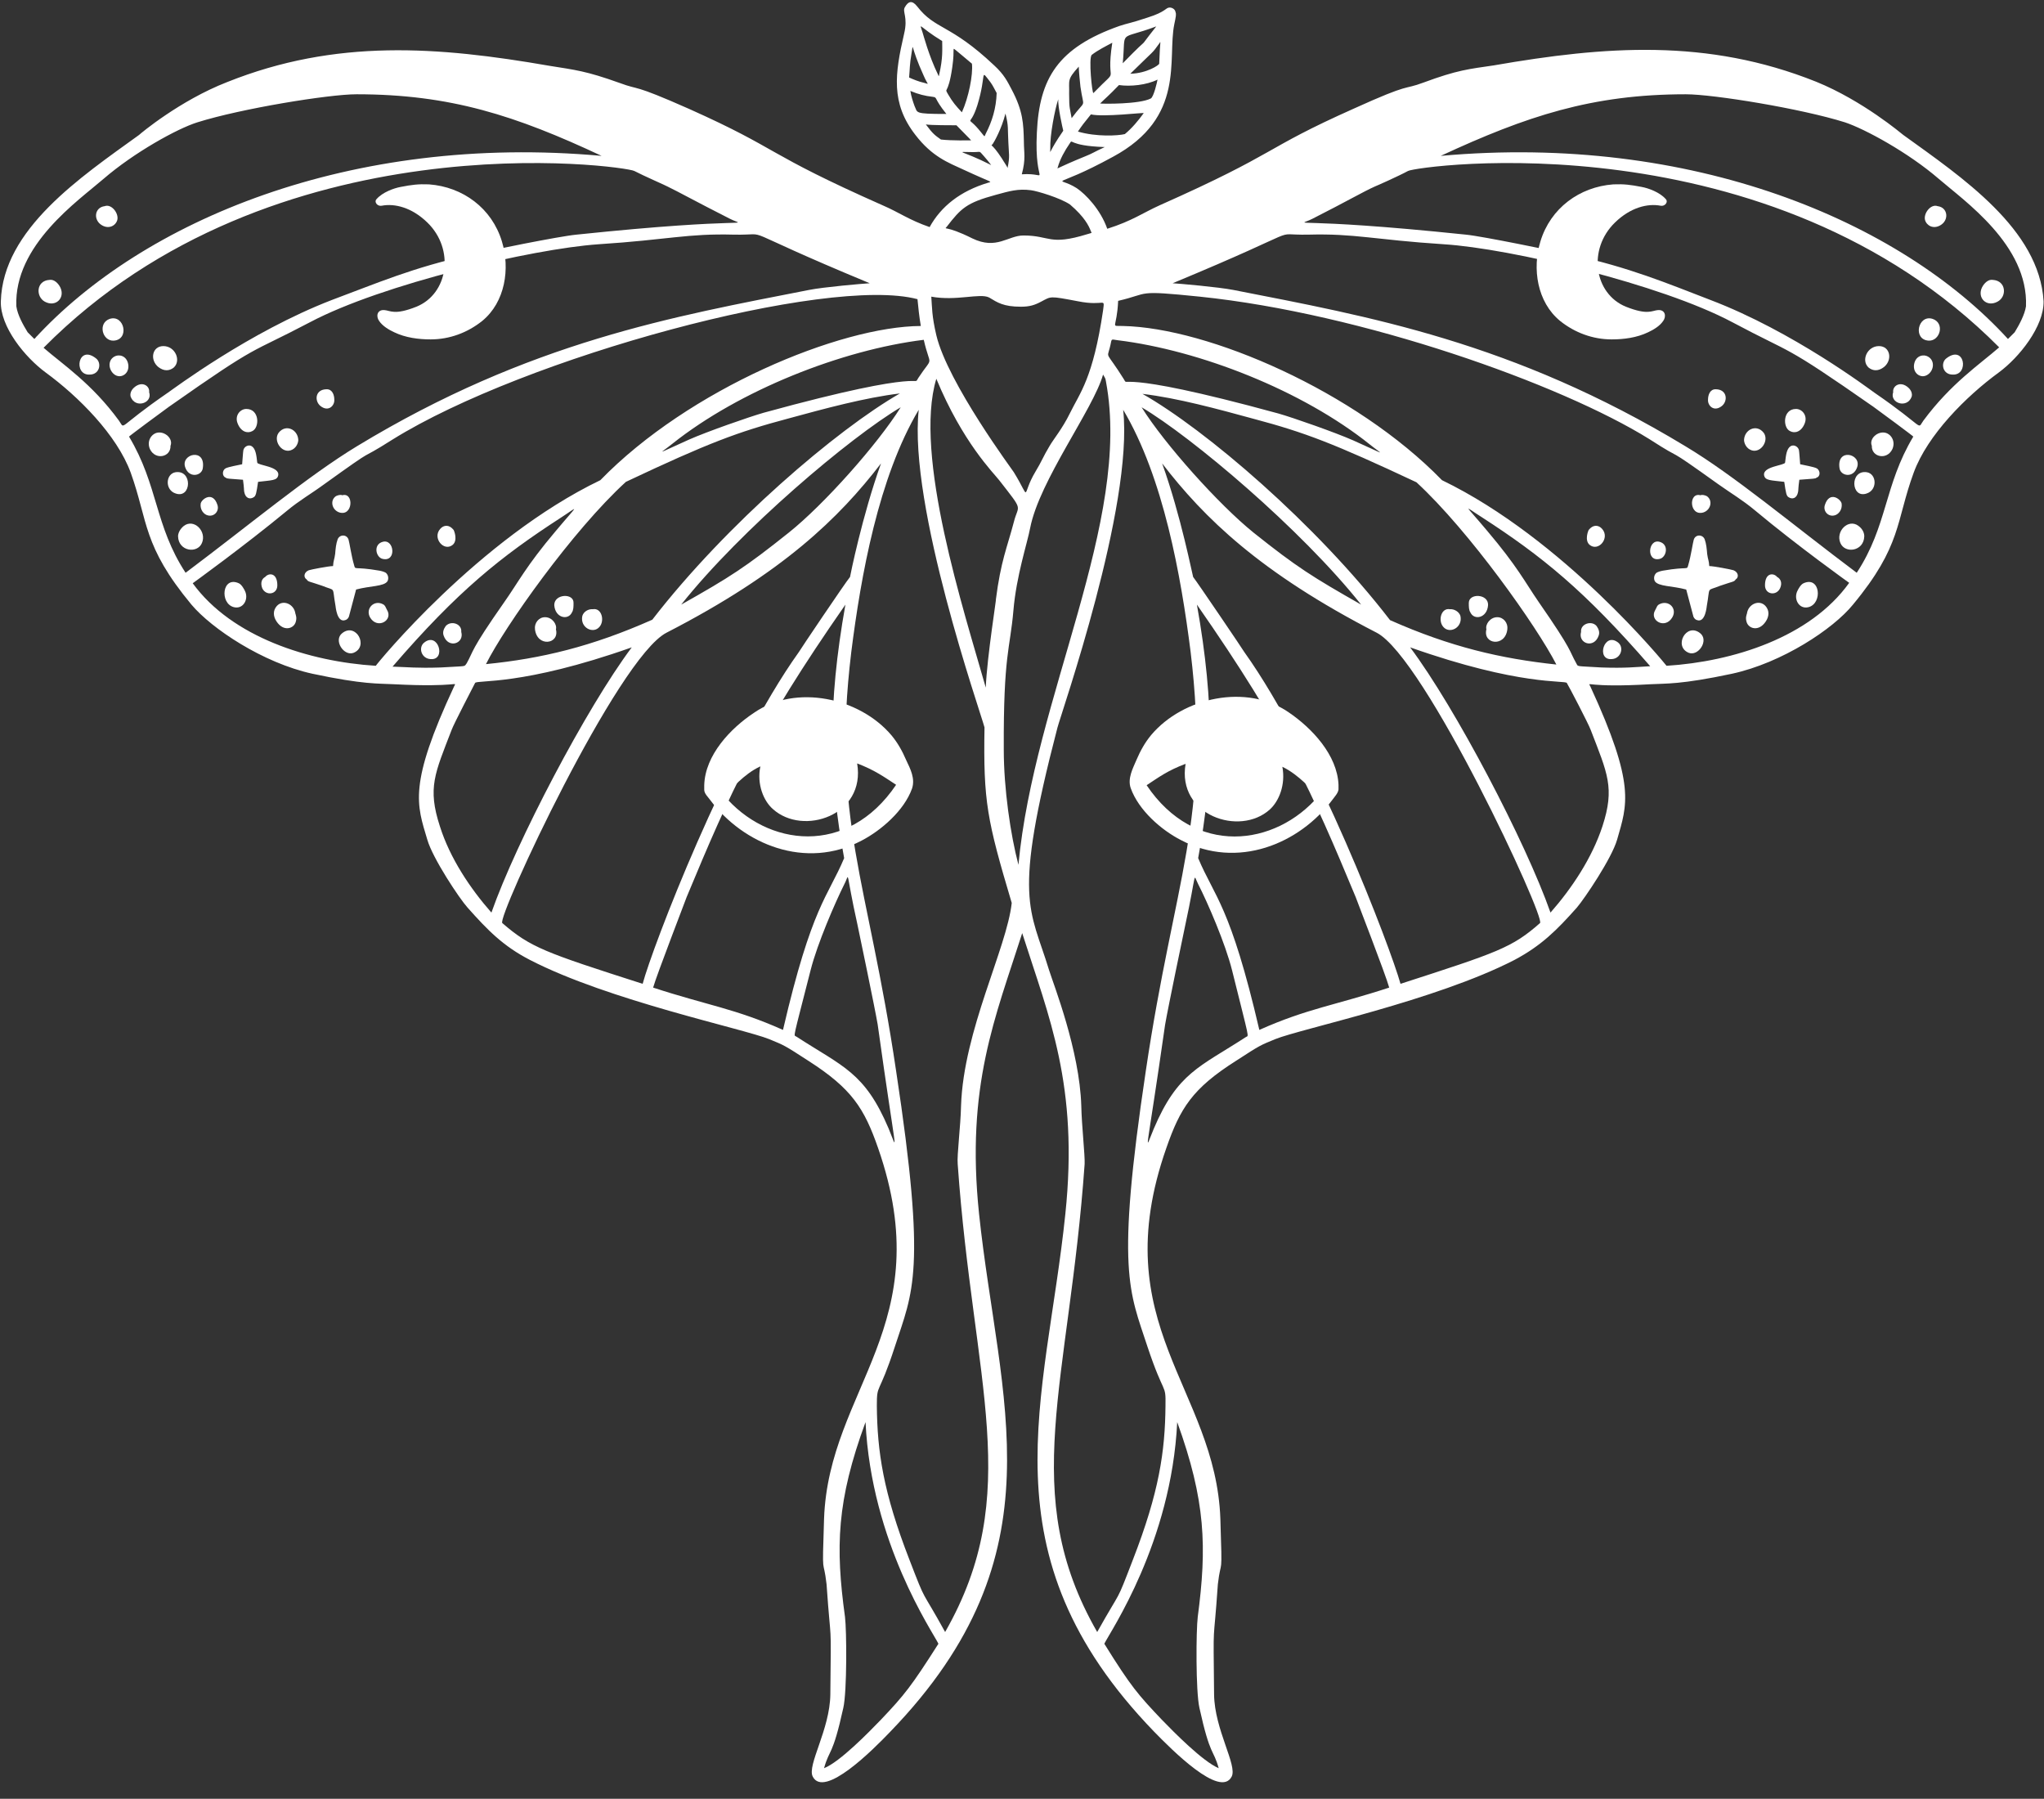<?xml version="1.0" encoding="UTF-8" standalone="no"?><svg xmlns="http://www.w3.org/2000/svg" xmlns:xlink="http://www.w3.org/1999/xlink" fill="#ffffff" height="429.3" preserveAspectRatio="xMidYMid meet" version="1" viewBox="-0.2 -0.2 487.9 429.3" width="487.9" zoomAndPan="magnify"><rect x="-0.2" y="-0.2" width="487.9" height="429.3" fill="#333333" stroke="none"/><g><g id="change1_2"><path d="M384.9,43.8c-8.1,0.6-15,5.7-17.4,13.6c-2,6.5-0.8,14.5,4.7,19c3.5,2.8,7.8,4.4,12.3,4.4c2.9,0,6-0.4,8.7-1.7 c1.3-0.6,2.8-1.5,3.6-2.7c0.8-1.1,0.5-2.7-1.2-2.6c-1.5,0.1-2.4,1.3-7.7-0.8c-7.6-3.1-9.2-13.7-2.6-20.1c3.7-3.6,7.8-4.6,10.9-4 c1,0.2,1.9-0.9,1.2-1.6c-1.4-1.6-4.1-2.6-5.8-2.9C389,43.9,387.5,43.7,384.9,43.8z" fill="inherit"/><path d="M102.2,43.8c8.1,0.6,15,5.7,17.4,13.6c2,6.5,0.8,14.5-4.7,19c-3.5,2.8-7.8,4.4-12.3,4.4c-2.9,0-6-0.4-8.7-1.7 c-1.3-0.6-2.8-1.5-3.6-2.7c-0.8-1.1-0.5-2.7,1.2-2.6c1.5,0.1,2.4,1.3,7.7-0.8c7.6-3.1,9.2-13.7,2.6-20.1c-3.7-3.6-7.8-4.6-10.9-4 c-1,0.2-1.9-0.9-1.2-1.6c1.4-1.6,4.1-2.6,5.8-2.9C98.1,43.9,99.6,43.7,102.2,43.8z" fill="inherit"/></g><g id="change1_1"><path d="M307.4,169.8c-10-6.9-25.2-3.6-32.8,5.4c-1.5,1.8-2.6,3.8-3.5,5.9c-0.9,2.1-2.2,4.5-1.4,6.8c1.9,5.3,7.3,10,12,12.4 c13.5,7.1,28.3,0.9,36.2-9.7c0.5-0.7,1.3-1.5,1.4-2.4c0-0.4,0-0.7,0-1.1C319,180,313,173.6,307.4,169.8z M273.5,187.2 c2.9-1.9,5-3.5,9.3-5.1c-2.1,12.3,12.9,17.4,20.1,10.9c2.2-2,3.8-5.9,3-10.2c4.1,2,6.8,5.5,8.7,6.9 C304.2,201.9,285,204.3,273.5,187.2z" fill="inherit"/><path d="M167.9,187.2c0,0.4,0,0.7,0,1.1c0,0.9,0.9,1.7,1.4,2.4c7.9,10.6,22.8,16.8,36.2,9.7c4.6-2.4,10.1-7.1,12-12.4 c0.8-2.4-0.4-4.7-1.4-6.8c-0.9-2.1-2-4.1-3.5-5.9c-7.6-9-22.8-12.3-32.8-5.4C174.2,173.6,168.1,180,167.9,187.2z M172.6,189.6 c1.9-1.4,4.6-5,8.7-6.9c-0.9,4.3,0.8,8.3,3,10.2c7.2,6.5,22.2,1.5,20.1-10.9c4.2,1.6,6.4,3.2,9.3,5.1 C202.1,204.3,182.9,201.9,172.6,189.6z" fill="inherit"/></g><g id="change1_4"><path d="M454.1,32c-0.4-0.3-9.7-8.2-20.8-12.7c-26-10.4-50.4-8.5-76.9-3.9c-6.1,0.9-8.7,1.1-16.8,4.1c-5.1,1.9-2.7-0.1-16.6,6.2 c-22.2,9.9-17.6,10.3-46.4,23.1c-4,1.8-6.5,3.7-12.5,5.6c-1.6-4.6-5.2-8.3-7.3-9.7c-5-3.2-6.3,0.7,8.7-7.5 c17.4-9.4,12.9-23.3,14.6-31.6c0.4-1.9,0.5-2.4,0.3-2.9c-0.1-0.7-0.8-1.1-1.4-1.1c-1,0-0.8,1-5.3,2.4c-4.2,1.4-4.6,1.3-6.7,2 c-14.7,5.2-19.1,12.5-19.7,25.4c-0.7,13.7,3.6,9.5-3.6,10c1-3.7,0.5-5.1,0.5-7.8c-0.1-4.3-0.2-7.3-2.9-12.4c-1-1.9-1.8-3.6-4.2-5.8 c-10.6-10-14-8.4-18.4-14.1c-1.2-1.5-2.1-1.2-2.9,0.2c-0.7,1.1,0.8,2.3-0.2,6.4c-2.2,9.5-3.2,16.5,2.7,24.1c4,5.2,7.8,6.6,11.5,8.3 c6.9,3.2,6.9,2.8,5.9,3.1c-6.7,2-11.3,5.7-14,10.6c-4.9-1.7-7.3-3.5-11-5.1c-28.9-12.8-24.3-13.2-46.4-23.1 c-14-6.2-11.5-4.3-16.6-6.2c-8.1-2.9-10.6-3.1-16.8-4.1c-26.5-4.6-50.9-6.5-76.9,3.9C42.7,23.8,33.3,31.7,33,32 C19,42.1,0.5,54.5,0,71.7c-0.2,6.1,5.8,13.4,10.7,17c7.8,5.7,17,14.9,20.3,23.9c4.2,11.7,2.8,17.4,14.5,31.5 c4.8,5.7,17,13.9,28.9,16.5c12.2,2.6,15.8,2.3,19.4,2.5c15.5,0.8,15-0.8,14.4,0.5c-11,23.6-8.9,28.2-6.4,36.6 c1.3,4.5,7.7,14.1,9.6,16.2c4.8,5.4,8.5,9.2,14.9,12.5c18.8,9.7,50.9,16.4,57.1,18.9c3.6,1.5,3.4,1.3,9.4,5.2 c10.3,6.6,13.3,11.3,16.6,20.8c14.7,42.2-11.8,57.3-12.9,88.5c-0.5,15-0.2,8.7,0.6,15.6c1.1,15.9,1.1,6.9,0.9,26.3 c-0.1,8.4-5.6,16.9-4.2,19.6c2.7,5.3,14.4-6.4,18.5-10.7c41.2-42.6,25.9-79,21.2-123.6c-3.2-30.6,3.9-46.9,10.3-67 c6.4,20.1,13.5,36.3,10.3,67c-4.6,44.6-20,81,21.2,123.6c4.2,4.3,15.8,16,18.5,10.7c1.4-2.7-4.1-11.2-4.2-19.6 c-0.2-19.3-0.2-10.3,0.9-26.3c0.8-6.8,1.1-0.5,0.6-15.6c-1.1-31.2-27.7-46.3-12.9-88.5c3.3-9.5,6.2-14.2,16.6-20.8 c6-3.9,5.8-3.7,9.4-5.2c6.2-2.5,38.3-9.2,57.1-18.9c6.4-3.4,10.1-7.1,14.9-12.5c1.8-2.1,8.3-11.7,9.6-16.2c2.4-8.4,4.5-13-6.4-36.6 c-0.6-1.3-1.1,0.4,14.4-0.5c3.6-0.2,7.2,0.1,19.4-2.5c12-2.6,24.2-10.7,28.9-16.5c11.7-14.1,10.2-19.8,14.5-31.5 c3.3-9,12.5-18.2,20.3-23.9c4.9-3.6,10.8-11,10.7-17C486.6,54.5,468.1,42.1,454.1,32z M264.7,82.8c0.6-2.2,0-2.1,1.9-1.8 c19.6,2.4,44.1,12,60.2,24.9c3.1,2.5,4.5,2.8-4-1c-4.3-1.9-14.3-5.4-17.8-6.4c-40.9-11.2-35.5-5.9-37-8.3 C263.8,83.5,264,85.5,264.7,82.8z M272.5,93.8c8.4,1,17.9,3.6,26.7,6c12,3.2,18.9,5.8,38.7,15.1c12.6,11.6,28.8,34.5,33.4,43.5 c-13.2-1.4-25.3-4.2-39.7-10.6C313.9,124.8,287.5,102.3,272.5,93.8z M324.7,144.1c-11.6-6.6-15.3-8.9-25.7-17.2 c-8.3-6.7-21.2-21.1-26.7-29.9C284.3,104.1,310.4,126.1,324.7,144.1z M242.9,206.2c-1.9-7.2-3.5-18.2-3.5-27.5 c-0.1-22.8,1.5-23.9,2.3-33.2c0.7-8.3,3.3-16,4-19.7c2.2-11.3,15.1-28.4,17.4-36.6c0.7,1.2,0.5,0.8,0.7,1.7 C270,124.2,246.6,166.4,242.9,206.2z M235.1,163.9c-5.2-18.3-17.3-55.5-11.8-73.7c6.3,15.2,13.6,22.4,15,24.2c6,7.7,4.6,5.6,3.5,10 c-1.6,6.1-3.1,9.2-4.3,18.6C237.8,141.7,235.4,156.6,235.1,163.9z M214.8,97c-5.5,8.8-18.3,23.2-26.7,29.9 c-10.4,8.3-14,10.6-25.7,17.2C176.7,126.1,202.8,104.1,214.8,97z M155.5,147.7c-14.4,6.4-26.5,9.3-39.7,10.6 c4.5-9,20.7-31.9,33.4-43.5c19.7-9.3,26.7-11.9,38.7-15.1c8.8-2.4,18.4-5,26.7-6C199.6,102.3,173.2,124.8,155.5,147.7z M182.1,98.3 c-3.5,1-13.5,4.5-17.8,6.4c-8.5,3.8-7.1,3.5-4,1c16.1-12.8,40.5-22.4,60-24.8c1.6,7,2.4,3.5-1.3,9.1 C217.5,92.4,222.9,87.1,182.1,98.3z M268.3,31.8c-1.6,0.4-6.8,0.7-11.2-0.6c1-1.5,1.4-2,3.1-4.1c3,0.7,12.8-0.5,12.6-0.3 C271.5,28.6,270,30.4,268.3,31.8z M276.5,15c0,0.3-2.9,2.3-6.9,2.4c6.2-6.1,5-4.6,6.9-7.2C277,9.5,276.7,9.2,276.5,15z M275.8,6.1 c-5.6,7.1,0,0.6-8,8.8C268.6,6.5,266.5,9.6,275.8,6.1z M266.9,20.1c2.7,0.4,6.6,0,9.2-1.3c-0.1,0.6-0.9,4.1-1.6,4.5 c-2.7,1.4-11.4,1.3-12.1,1.2C263.7,23.2,264.3,22.8,266.9,20.1z M260.4,12.9c1.4-1.1,3.4-2.1,4.9-2.9c-1.7,11,2.2,5.1-4.5,12 C260.5,22.3,259.6,13.6,260.4,12.9z M257.3,15.7c0,1.1,0.3,3.8,0.4,4.8c0.8,5.7,1.5,2.6-2.1,7.5c-0.4-2.4-0.6-2.1-0.6-5.8 C255.1,18.9,254.4,18.9,257.3,15.7z M255.1,34.1c0.9-1.4-0.7,0.5,8.4,0.8c-2.8,1.3-2.9,1.5-4.4,2.1c-7.6,3.1-7,3.3-6.8,2.7 C252.8,37.8,254,35.7,255.1,34.1z M250.5,35.3c-0.1-3.3,1.1-9.4,1.9-11.8c-0.1,1.8,1,6.7,1.2,7.5C250,36.2,250.5,36.9,250.5,35.3z M240.5,33.9c0.1,2.6,0.4,3.2-0.2,6c-0.1-0.4-1.1-1.8-1.3-2.2c-2.8-4.3-2.8-2.7-2.2-3.6c0.3-0.4,2.1-3.6,3-7.2 C240.6,30,240.3,30.5,240.5,33.9z M236.2,19.4c0.6,0.8,1,1.7,1.5,2.6c-0.1,3.6-1.1,6.8-2.6,9.7c-0.4,0.8-0.1,0.9-1.1-0.3 c-3.8-4.8-2.8-0.5-0.9-6.5C235.4,17.4,233.6,16.1,236.2,19.4z M227.1,15.9c0.7-4.8-0.2-4.9,1-4c0.1,0.1,2.9,2.4,3.7,3.1 c0.3,2.6-0.8,8.1-2.4,11.6c-1.4-1.5-2.2-2.4-3.3-4.3C225.1,20.5,226.1,22.8,227.1,15.9z M224.7,9.6c0,2,0.2,4-0.7,7.9 c-0.1,0.6-0.1,0.6-0.3,0.1c-2.2-4.5-3.5-9.5-3.7-10.1C219.2,4.9,219,6.1,224.7,9.6z M217.4,12.4c0.5-2.7-0.4-1.7,2.9,5.5 c1,2.3,1.4,2,0.2,1.7c-1.4-0.3-2.8-0.9-3.7-1.3C217,16.2,216.9,15.3,217.4,12.4z M218.1,25.1c-0.4-1.1-0.8-2.3-1-3.6 c1.9,0.8,3.5,1.2,5.3,1.4c1.3,0.2,0.1,0.1,3.3,4.1C217.8,27,218.9,26.7,218.1,25.1z M220.8,29.5c1.2,0.2,6.1,0.2,7.3,0.2 c3.1,3.2,2.8,2.8,3.5,3.6c-0.3,0-4.6,0.1-7.2-0.2C223,32.1,222.5,31.8,220.8,29.5z M232.1,36.1c2,0,1.3-0.4,2.5,0.9 c0.8,0.9,1.1,1.3,1.8,2.2C229.1,35.5,227.5,36.1,232.1,36.1z M225.8,53.9c3.4-4.4,4.7-5.7,11.7-7.6c3.3-0.9,5.3-1.5,8.4-1.1 c1.5,0.2,6.9,1.8,9.3,3.4c3.5,3,4.5,5.1,5,6.4c0.2,0.5,0.4,0.3-0.9,0.7c-9.1,2.8-8.8,0.3-15.2,0.3c-3.7,0-6.4,3.5-12.2,0.7 C225.3,53.4,225.1,54.8,225.8,53.9z M235.9,70.8c2,1.2,3.4,2.2,7.6,2.2c2.1,0,3.3-0.4,4.8-1.2c2.5-1.3,1.9-1.4,8.8-0.1 c6.5,1.3,6.4-1.1,6,2.2c-2.4,16.2-5.5,19.6-7.9,24.5c-1.8,3.7-4,6.3-4.9,7.9c-1.4,2.3-2,3.9-3.3,6c-3.6,6-0.9,7.2-5.2,0.2 c0-0.1-15.8-21.3-18.5-32.7c-1.1-4.7-1-6.6-1.2-9.2C228.1,71.7,233.7,69.7,235.9,70.8z M6.4,79.1c-1.1-1.8-2.4-4.1-2.7-6.2 C3.1,58.3,18.5,47.7,24.5,42.5c7.3-6.3,17.6-12,22.4-13.5c10.5-3.3,31.4-6.7,38-6.7c22.4,0,38,5.1,58.5,14.7 C83.5,31.6,33.8,52.5,8,80.7C7.3,80,6.9,79.6,6.4,79.1z M28.2,100.2c-6.5-8.9-13.4-13.4-18-17.4C65,27.5,149,39.4,151.2,40.6 c2.3,1.2,7.6,3.5,7.9,3.7c2.7,1.3,7,3.7,14.9,7.7c4.1,2.1,5.5-0.6-36.6,3.8c-4.2,0.4-20.9,3.8-25.2,4.8c-13.8,3-22.7,6.9-33.2,10.8 C59.3,79,41.1,92.7,39.9,93.5C27.4,102.1,29.8,102.4,28.2,100.2z M44.1,136.5c-7.4-11.3-6.5-20.8-13.5-32.5c0-0.1,8.1-6.1,9.5-7.1 c22.2-15.6,18.7-12.3,33.7-20.2c17.2-9.1,53-17.5,68.8-18.6c16.9-1.1,21.2-2.6,32.4-2.3c9.9,0.2-1.6-2.5,32.4,11.6 c-1.7,0.1-11,0.9-14.5,1.6c-32.1,6.3-66.7,12.3-107.9,37.3C73.3,113.4,59.7,124.8,44.1,136.5z M45.8,139c0,0,12.2-8.8,22.5-17.3 c3-2.5,5.7-4,8.7-6.2c14.2-10.2,7.2-4.9,16.5-10.8C125,85.1,197.3,65.5,218.8,71.2c0.2,2,0.4,4.1,0.8,6.4 c-19.3,0.1-55.3,15-76.5,36.8c-29.1,14-53.4,43.9-53.6,44.3C73.6,157.7,55.2,151.9,45.8,139z M105,159.1c-5.7,0.2-8-0.1-11.5-0.2 c15.6-18.1,25.9-26.3,40.1-35.5c4.5-2.9,4.5-3.6-1.2,3.2c-7.1,8.4-8.9,12.2-12.3,17c-8.2,11.7-7.2,11.5-8.9,14.5 C110.5,159,111.5,158.7,105,159.1z M104.8,197c-3-9.2-1.2-12.6,2.8-23c0.5-1.4,5.2-10.4,5.6-11.2c0.4-0.8,11.1,0.8,37.4-8.5 c-10.8,14.4-27.6,46.5-33.5,63.3C112,211.8,107.2,204.6,104.8,197z M119.7,220.1c-1.4-1.2,27.5-63.3,39.2-69.3 c27.8-14.3,41.2-27.4,51.2-40.4c-4.5,12.5-7.4,27-7.4,27.1c-1.1,1.3-12.2,17.8-12.2,17.9c-17.3,24.2-35,70.6-37.3,79.2 C129.8,227.1,126.4,225.9,119.7,220.1z M155.7,235.5c0.8-2.9,8-21.5,8-21.6c10.4-25,16.8-39.5,37.9-69.8 c-4.3,24.1-3.9,41.1-0.3,60.5c-3.9,9.3-7.7,11.3-14.6,41C175.3,240.5,168.5,239.7,155.7,235.5z M211.9,269.1 c-5.7-13.4-10.9-14.7-22-21.9c-0.7-0.5-1,1.4,3.4-15.9c1.6-6.3,5.8-16,8.1-20.6c1.3-2.5,0.1-3.6,3.1,9.9c0.2,0.9,4.2,20.1,4.8,23.7 C213.8,276.6,214.3,274.9,211.9,269.1z M210.1,410.2c-2.9,3-9.8,10.1-13.6,11.6c1.3-4.7,2-2.6,4.6-14.4c0.9-4,0.8-18.5,0.4-21.7 c-2.3-16.7-2-27.7,4.9-46.5c1.4,28.8,16,50,17.4,52.9C217.3,402.3,215.7,404.3,210.1,410.2z M229.2,263.7c-0.1,4.9-1,11.8-0.8,13.9 c3.7,52.5,15.9,78.6-3,111.7c-6-10.9-4.3-6.3-8.5-17.2c-6.3-16.2-7.7-25.9-7.8-36.8c0-5.5,0.4-2.1,4.3-14.1 c4.3-13.2,7.6-17.8,0.3-65.8c-6.8-45.9-15.5-60.2-10.7-100c2.3-18.2,6.5-41.7,16.1-57.8c-2.5,22.9,14.7,72,15.7,75.8 c-0.3,17.7,0.6,22.1,6.5,41.9C240.1,226.2,229.8,245.7,229.2,263.7z M285.7,385.7c-0.4,3.2-0.5,17.7,0.4,21.7 c2.6,11.8,3.3,9.7,4.6,14.4c-3.8-1.6-10.7-8.6-13.6-11.6c-5.6-5.9-7.3-7.8-13.7-18.1c1.4-2.9,16-24.1,17.4-52.9 C287.6,358,287.9,369,285.7,385.7z M273.7,321.2c4,12,4.4,8.6,4.3,14.1c-0.1,10.9-1.5,20.6-7.8,36.8c-4.2,10.9-2.4,6.3-8.5,17.2 c-19-33.1-6.7-59.2-3-111.7c0.1-2.1-0.7-9.1-0.8-13.9c-0.4-13.2-6.6-28.9-7.7-32.4c-4.5-14.8-8.8-16.4,2-57.8 c0.9-3.5,18.2-52.9,15.7-75.9c9.6,16.1,13.8,39.6,16.1,57.8c4.8,39.8-3.9,54.1-10.7,100C266.1,303.4,269.4,308,273.7,321.2z M297.2,247.3c-11.1,7.2-16.3,8.5-22,21.9c-2.4,5.7-1.9,7.5,2.7-24.8c0.6-3.6,4.6-22.8,4.8-23.7c2.9-13.4,1.8-12.4,3.1-9.9 c2.3,4.5,6.5,14.2,8.1,20.6C298.2,248.7,297.9,246.8,297.2,247.3z M300.4,245.6c-6.9-29.7-10.7-31.7-14.6-41 c3.6-19.4,4-36.4-0.3-60.5c21.1,30.3,27.5,44.8,37.9,69.8c0,0.1,7.2,18.6,8,21.6C318.6,239.7,311.8,240.5,300.4,245.6z M367.4,220.1c-6.7,5.9-10.1,7-33.3,14.5c-2.4-8.6-20-55-37.3-79.2c0-0.1-11.1-16.5-12.2-17.9c-0.1-0.1-2.9-14.6-7.4-27.1 c10,13,23.4,26.1,51.2,40.4C339.9,156.7,368.8,218.9,367.4,220.1z M379.5,174c4,10.4,5.8,13.8,2.8,23c-2.5,7.6-7.3,14.8-12.4,20.6 c-5.9-16.8-22.7-48.9-33.5-63.3c26.3,9.3,37,7.8,37.4,8.5C374.3,163.6,379,172.6,379.5,174z M382.1,159.1c-6.5-0.4-5.5-0.1-6.1-1.1 c-1.7-3-0.7-2.7-8.9-14.5c-3.3-4.8-5.1-8.5-12.3-17c-5.7-6.8-5.8-6.1-1.2-3.2c14.2,9.2,24.4,17.4,40.1,35.5 C390.1,159,387.8,159.3,382.1,159.1z M397.6,158.7c-0.3-0.4-24.6-30.3-53.6-44.3c-20.6-21.2-55.8-36.4-76.2-36.8 c-3.1-0.1-1.4,0.8-1.1-6c7.8-1.8,3.8-2.6,19.5-1c38.7,4,86.1,20.8,107.3,34c9.3,6,2.4,0.7,16.5,10.8c3.1,2.2,5.7,3.7,8.7,6.2 c10.3,8.6,22.5,17.3,22.5,17.3C431.9,151.9,413.5,157.7,397.6,158.7z M443,136.5c-15.6-11.7-29.2-23.2-40.9-30.2 c-41.3-25-75.8-31-107.9-37.3c-3.6-0.7-12.8-1.5-14.5-1.6c34-14.1,22.5-11.4,32.4-11.6c11.2-0.3,15.5,1.2,32.4,2.3 c15.8,1,51.7,9.5,68.8,18.6c15,8,11.5,4.7,33.7,20.2c1.4,1,9.5,7,9.5,7.1C449.5,115.7,450.4,125.2,443,136.5z M458.9,100.2 c-1.6,2.2,0.8,1.9-11.7-6.7c-1.3-0.9-19.4-14.6-39.1-22.1c-10.4-4-19.4-7.8-33.2-10.8c-4.3-0.9-21.1-4.4-25.2-4.8 c-42.2-4.4-40.7-1.7-36.6-3.8c7.9-4,12.2-6.5,14.9-7.7c0.3-0.1,5.7-2.5,7.9-3.7c2.2-1.2,86.2-13.1,141.1,42.1 C472.3,86.8,465.5,91.3,458.9,100.2z M480.7,79.1c-0.5,0.5-0.9,0.9-1.6,1.6c-25.8-28.2-75.5-49.1-135.4-43.7 c20.5-9.5,36.1-14.7,58.5-14.7c6.6,0,27.5,3.4,38,6.7c4.8,1.6,15.1,7.2,22.4,13.5c6,5.2,21.4,15.8,20.8,30.4 C483.1,74.9,481.8,77.3,480.7,79.1z" fill="inherit"/></g><g><g id="change1_5"><path d="M478.6,80.1c0,0,0.1,0.1,0.1,0.1C478.7,80.2,478.6,80.1,478.6,80.1z" fill="inherit"/><path d="M460,84.9c-1-0.6-2.9-0.3-3.3,1.8c-0.4,2.2,1.6,3.5,3.1,2.6C461.4,88.4,461.8,85.9,460,84.9z" fill="inherit"/><path d="M464.3,85.4c-1.3,1.1-0.8,3.8,1.6,3.8C469.9,89.4,468.8,81.8,464.3,85.4z" fill="inherit"/><path d="M461.1,75.9c-3.5-1.1-4.8,5-0.9,5.2C462.9,81.2,464.1,76.9,461.1,75.9z" fill="inherit"/><path d="M449.5,87.4c2.1-1.7,1.5-5-1.2-5c-2.8,0-4.3,3.4-2.5,5.1C446.9,88.4,448.2,88.4,449.5,87.4z" fill="inherit"/><path d="M475.5,66.6c-1.1-0.2-2.1,0.8-2.6,1.8c-1.2,2.5,1.1,4.8,3.7,3.4C478.9,70.6,478.7,66.8,475.5,66.6z" fill="inherit"/><path d="M462.3,49c-1.6-0.6-3.4,1.7-3,3.3c0.4,1.4,2,2.2,3.6,1.3C465.1,52.4,464.8,49.3,462.3,49z" fill="inherit"/><path d="M413.6,135.9c-0.6-0.2-4.8-1-5.8-1c-0.1-1.5-0.3-1.4-0.5-2.9c-0.1-1.2-0.2-2.4-0.6-3.5c-0.5-1.2-2.2-1.2-2.6,0.1 c-0.2,0.6-0.7,4-1.3,6c-0.4,1.4,0.2,0.3-6.1,1.4c-0.5,0.1-1.3,0.3-1.6,0.6c-0.5,0.5-0.6,1.3-0.3,1.9c0.8,1.3,4.2,1.1,7.5,2 c0.1,0.4,1.6,6,1.7,6.4c-0.1-0.3,0.1,0.7,0.9,0.9c2,0.7,2.3-3.4,2.3-3.3c0.9-5-0.2-3.5,3.2-4.9c3.2-1.1,3.3-0.9,3.7-1.5 C414.9,137.6,414.8,136.4,413.6,135.9z" fill="inherit"/><path d="M433.5,111.6c-0.7-0.4-3.2-0.8-4-1c-0.1-1.1-0.2-2.9-0.3-3.4c-0.2-0.8-1.2-1.4-2-0.9c-0.9,0.6-1.1,2-1.3,3.9 c-0.1,0.7-5.5,0.9-5,3.1c0.3,1.2,1.5,1.1,4.8,1.5c0.4,2.7,0.5,3.4,1.1,3.7c0.8,0.5,1.9,0.3,2.2-1.3c0.1-0.5,0-0.8,0.3-2.9 c3.5-0.3,3.8-0.2,4.1-0.5C434.4,113.5,434.3,112.1,433.5,111.6z" fill="inherit"/><path d="M416.8,146.2c-0.1,0.4-0.4,1-0.1,2c0.4,1.6,2.9,2.5,4.6-0.1c0.8-1.2,0.9-2.6-0.1-3.7C419.7,142.8,417.1,144,416.8,146.2z" fill="inherit"/><path d="M424,137.5c-0.8-1-2.9-1.1-2.9,2c0,2.2,2.7,2.6,3.6,0.7C425.3,138.9,424.8,137.9,424,137.5z" fill="inherit"/><path d="M406.4,122.1c1.8-0.6,2.3-2.9,0.8-3.9c-0.4-0.2-1.1-0.4-1.5-0.2C402.8,117.2,403,123.1,406.4,122.1z" fill="inherit"/><path d="M395.9,133.2c1.7-0.3,2.4-3.5,0-4.1C393.2,128.4,392.7,133.9,395.9,133.2z" fill="inherit"/><path d="M395.9,144c-0.6,0.3-0.6,0.7-1,1.4c-1.5,2.5,2.4,4.7,4.1,1.7C400.2,145,398.1,142.9,395.9,144z" fill="inherit"/><path d="M377.2,150.6c-0.8,2.8,3.1,4.1,4.2,0.9c0.3-0.8,0-1.6-0.5-2.3C379.7,147.8,377,148.7,377.2,150.6z" fill="inherit"/><path d="M357.2,147.1c-1.7,0-2.9,1.7-2.6,2.9c-0.9,3.6,4.5,4.3,5,0C359.8,148.5,358.7,147.1,357.2,147.1z" fill="inherit"/><path d="M350.4,143.7c0,0.9,0,1.7,0.4,2.3c0.9,1.9,4,1.3,4.2-1.8C355.1,141.5,350.4,141.3,350.4,143.7z" fill="inherit"/><path d="M345.9,145.2c-2.1-0.4-2.9,2.7-1.6,4.2c1.5,1.8,4.7,0.2,4.1-2.6C348.1,145.8,346.9,145.1,345.9,145.2z" fill="inherit"/><path d="M439.4,120c-0.2-1.1-2.9-3.1-4,0.3c-0.5,1.5,0.8,2.9,2.3,2.5C438.6,122.6,439.6,121.5,439.4,120z" fill="inherit"/><path d="M443.1,111.3c1.1-3.2-5-4.7-4.2,0.3C439.2,113.4,442.2,114,443.1,111.3z" fill="inherit"/><path d="M445.4,112.5c-4.1-0.6-3.8,6.3-0.1,5.1C448,116.8,447.8,112.9,445.4,112.5z" fill="inherit"/><path d="M427.1,102.7c1.1,0.6,2.7,0.2,3.5-1.9c0.7-1.8-0.6-3.4-2.1-3.4C425.3,97.4,425.3,101.9,427.1,102.7z" fill="inherit"/><path d="M418,107.3c2.2,0.6,4.1-2.4,2.8-4.2c-1.7-2.2-4.6-0.8-4.7,1.7C416.1,105.5,416.6,106.9,418,107.3z" fill="inherit"/><path d="M410.8,96.7c1.5-1.2,1.3-4-1.5-4c-1.3,0-1.8,1.3-1.8,2.5C407.4,96.6,408.9,98.2,410.8,96.7z" fill="inherit"/><path d="M451.7,93.4c-0.9,2.6,3.3,4,4.4,1.1c0.2-0.6,0-1.5-0.8-2.2C453.4,90.6,451.5,91.9,451.7,93.4z" fill="inherit"/><path d="M449.9,103.1c-1.9-0.5-4,1.4-3.3,3.1c-0.1,2.7,3.6,3.5,4.9,0.8C452.3,105.2,451.3,103.5,449.9,103.1z" fill="inherit"/><path d="M443.4,125.3c-2.4-1.8-5.5,1.3-4.3,4.1c1.1,2.6,5.6,2,5.7-1.6C444.8,127.1,444.5,126.1,443.4,125.3z" fill="inherit"/><path d="M430.3,139c-0.7,0.3-1.3,1.5-1.4,1.7c-1.1,2,0.3,4.6,2.6,4C434.9,143.8,434.3,137.2,430.3,139z" fill="inherit"/><path d="M405.6,150.9c-3.3-2.6-6.4,3.2-2.7,4.7C405.2,156.5,407.8,152.6,405.6,150.9z" fill="inherit"/><path d="M386.1,153.2c-3.4-2.8-5.4,4.2-1.6,3.9C386.7,157,387.5,154.4,386.1,153.2z" fill="inherit"/><path d="M382.2,126c-0.8-0.9-2.1-1.1-3.2,0.3c-0.1,0.2-1,2.4,0.2,3.5C381.3,131.6,384.2,128.2,382.2,126z" fill="inherit"/></g><g id="change1_3"><path d="M8.6,80.1c0,0-0.1,0.1-0.1,0.1C8.4,80.2,8.5,80.1,8.6,80.1z" fill="inherit"/><path d="M27.1,84.9c1-0.6,2.9-0.3,3.3,1.8c0.4,2.2-1.6,3.5-3.1,2.6C25.8,88.4,25.3,85.9,27.1,84.9z" fill="inherit"/><path d="M22.8,85.4c1.3,1.1,0.8,3.8-1.6,3.8C17.2,89.4,18.4,81.8,22.8,85.4z" fill="inherit"/><path d="M26,75.9c3.5-1.1,4.8,5,0.9,5.2C24.2,81.2,23.1,76.9,26,75.9z" fill="inherit"/><path d="M37.6,87.4c-2.1-1.7-1.5-5,1.2-5c2.8,0,4.3,3.4,2.5,5.1C40.2,88.4,38.9,88.4,37.6,87.4z" fill="inherit"/><path d="M11.6,66.6c1.1-0.2,2.1,0.8,2.6,1.8c1.2,2.5-1.1,4.8-3.7,3.4C8.3,70.6,8.4,66.8,11.6,66.6z" fill="inherit"/><path d="M24.8,49c1.6-0.6,3.4,1.7,3,3.3c-0.4,1.4-2,2.2-3.6,1.3C22,52.4,22.3,49.3,24.8,49z" fill="inherit"/><path d="M73.5,135.9c0.6-0.2,4.8-1,5.8-1c0.1-1.5,0.3-1.4,0.5-2.9c0.1-1.2,0.2-2.4,0.6-3.5c0.5-1.2,2.2-1.2,2.6,0.1 c0.2,0.6,0.7,4,1.3,6c0.4,1.4-0.2,0.3,6.1,1.4c0.5,0.1,1.3,0.3,1.6,0.6c0.5,0.5,0.6,1.3,0.3,1.9c-0.8,1.3-4.2,1.1-7.5,2 c-0.1,0.4-1.6,6-1.7,6.4c0.1-0.3-0.1,0.7-0.9,0.9c-2,0.7-2.3-3.4-2.3-3.3c-0.9-5,0.2-3.5-3.2-4.9c-3.2-1.1-3.3-0.9-3.7-1.5 C72.2,137.6,72.3,136.4,73.5,135.9z" fill="inherit"/><path d="M53.6,111.6c0.7-0.4,3.2-0.8,4-1c0.1-1.1,0.2-2.9,0.3-3.4c0.2-0.8,1.2-1.4,2-0.9c0.9,0.6,1.1,2,1.3,3.9 c0.1,0.7,5.5,0.9,5,3.1c-0.3,1.2-1.5,1.1-4.8,1.5c-0.4,2.7-0.5,3.4-1.1,3.7c-0.8,0.5-1.9,0.3-2.2-1.3c-0.1-0.5,0-0.8-0.3-2.9 c-3.5-0.3-3.8-0.2-4.1-0.5C52.8,113.5,52.8,112.1,53.6,111.6z" fill="inherit"/><path d="M70.3,146.2c0.1,0.4,0.4,1,0.1,2c-0.4,1.6-2.9,2.5-4.6-0.1c-0.8-1.2-0.9-2.6,0.1-3.7C67.4,142.8,70,144,70.3,146.2z" fill="inherit"/><path d="M63.1,137.5c0.8-1,2.9-1.1,2.9,2c0,2.2-2.7,2.6-3.6,0.7C61.9,138.9,62.3,137.9,63.1,137.5z" fill="inherit"/><path d="M80.8,122.1c-1.8-0.6-2.3-2.9-0.8-3.9c0.4-0.2,1.1-0.4,1.5-0.2C84.3,117.2,84.1,123.1,80.8,122.1z" fill="inherit"/><path d="M91.2,133.2c-1.7-0.3-2.4-3.5,0-4.1C93.9,128.4,94.5,133.9,91.2,133.2z" fill="inherit"/><path d="M91.2,144c0.6,0.3,0.6,0.7,1,1.4c1.5,2.5-2.4,4.7-4.1,1.7C87,145,89.1,142.9,91.2,144z" fill="inherit"/><path d="M109.9,150.6c0.8,2.8-3.1,4.1-4.2,0.9c-0.3-0.8,0-1.6,0.5-2.3C107.5,147.8,110.1,148.7,109.9,150.6z" fill="inherit"/><path d="M129.9,147.1c1.7,0,2.9,1.7,2.6,2.9c0.9,3.6-4.5,4.3-5,0C127.3,148.5,128.4,147.1,129.9,147.1z" fill="inherit"/><path d="M136.7,143.7c0,0.9,0,1.7-0.4,2.3c-0.9,1.9-4,1.3-4.2-1.8C132.1,141.5,136.8,141.3,136.7,143.7z" fill="inherit"/><path d="M141.3,145.2c2.1-0.4,2.9,2.7,1.6,4.2c-1.5,1.8-4.7,0.2-4.1-2.6C139.1,145.8,140.2,145.1,141.3,145.2z" fill="inherit"/><path d="M47.7,120c0.2-1.1,2.9-3.1,4,0.3c0.5,1.5-0.8,2.9-2.3,2.5C48.5,122.6,47.5,121.5,47.7,120z" fill="inherit"/><path d="M44,111.3c-1.1-3.2,5-4.7,4.2,0.3C47.9,113.4,44.9,114,44,111.3z" fill="inherit"/><path d="M41.7,112.5c4.1-0.6,3.8,6.3,0.1,5.1C39.1,116.8,39.3,112.9,41.7,112.5z" fill="inherit"/><path d="M60,102.7c-1.1,0.6-2.7,0.2-3.5-1.9c-0.7-1.8,0.6-3.4,2.1-3.4C61.8,97.4,61.8,101.9,60,102.7z" fill="inherit"/><path d="M69.1,107.3c-2.2,0.6-4.1-2.4-2.8-4.2c1.7-2.2,4.6-0.8,4.7,1.7C71,105.5,70.5,106.9,69.1,107.3z" fill="inherit"/><path d="M76.3,96.7c-1.5-1.2-1.3-4,1.5-4c1.3,0,1.8,1.3,1.8,2.5C79.7,96.6,78.2,98.2,76.3,96.7z" fill="inherit"/><path d="M35.4,93.4c0.9,2.6-3.3,4-4.4,1.1c-0.2-0.6,0-1.5,0.8-2.2C33.7,90.6,35.6,91.9,35.4,93.4z" fill="inherit"/><path d="M37.2,103.1c1.9-0.5,4,1.4,3.3,3.1c0.1,2.7-3.6,3.5-4.9,0.8C34.8,105.2,35.8,103.5,37.2,103.1z" fill="inherit"/><path d="M43.7,125.3c2.4-1.8,5.5,1.3,4.3,4.1c-1.1,2.6-5.6,2-5.7-1.6C42.3,127.1,42.7,126.1,43.7,125.3z" fill="inherit"/><path d="M56.8,139c0.7,0.3,1.3,1.5,1.4,1.7c1.1,2-0.3,4.6-2.6,4C52.2,143.8,52.8,137.2,56.8,139z" fill="inherit"/><path d="M81.5,150.9c3.3-2.6,6.4,3.2,2.7,4.7C81.9,156.5,79.3,152.6,81.5,150.9z" fill="inherit"/><path d="M101,153.2c3.4-2.8,5.4,4.2,1.6,3.9C100.4,157,99.6,154.4,101,153.2z" fill="inherit"/><path d="M104.9,126c0.8-0.9,2.1-1.1,3.2,0.3c0.1,0.2,1,2.4-0.2,3.5C105.8,131.6,102.9,128.2,104.9,126z" fill="inherit"/></g></g></g></svg>